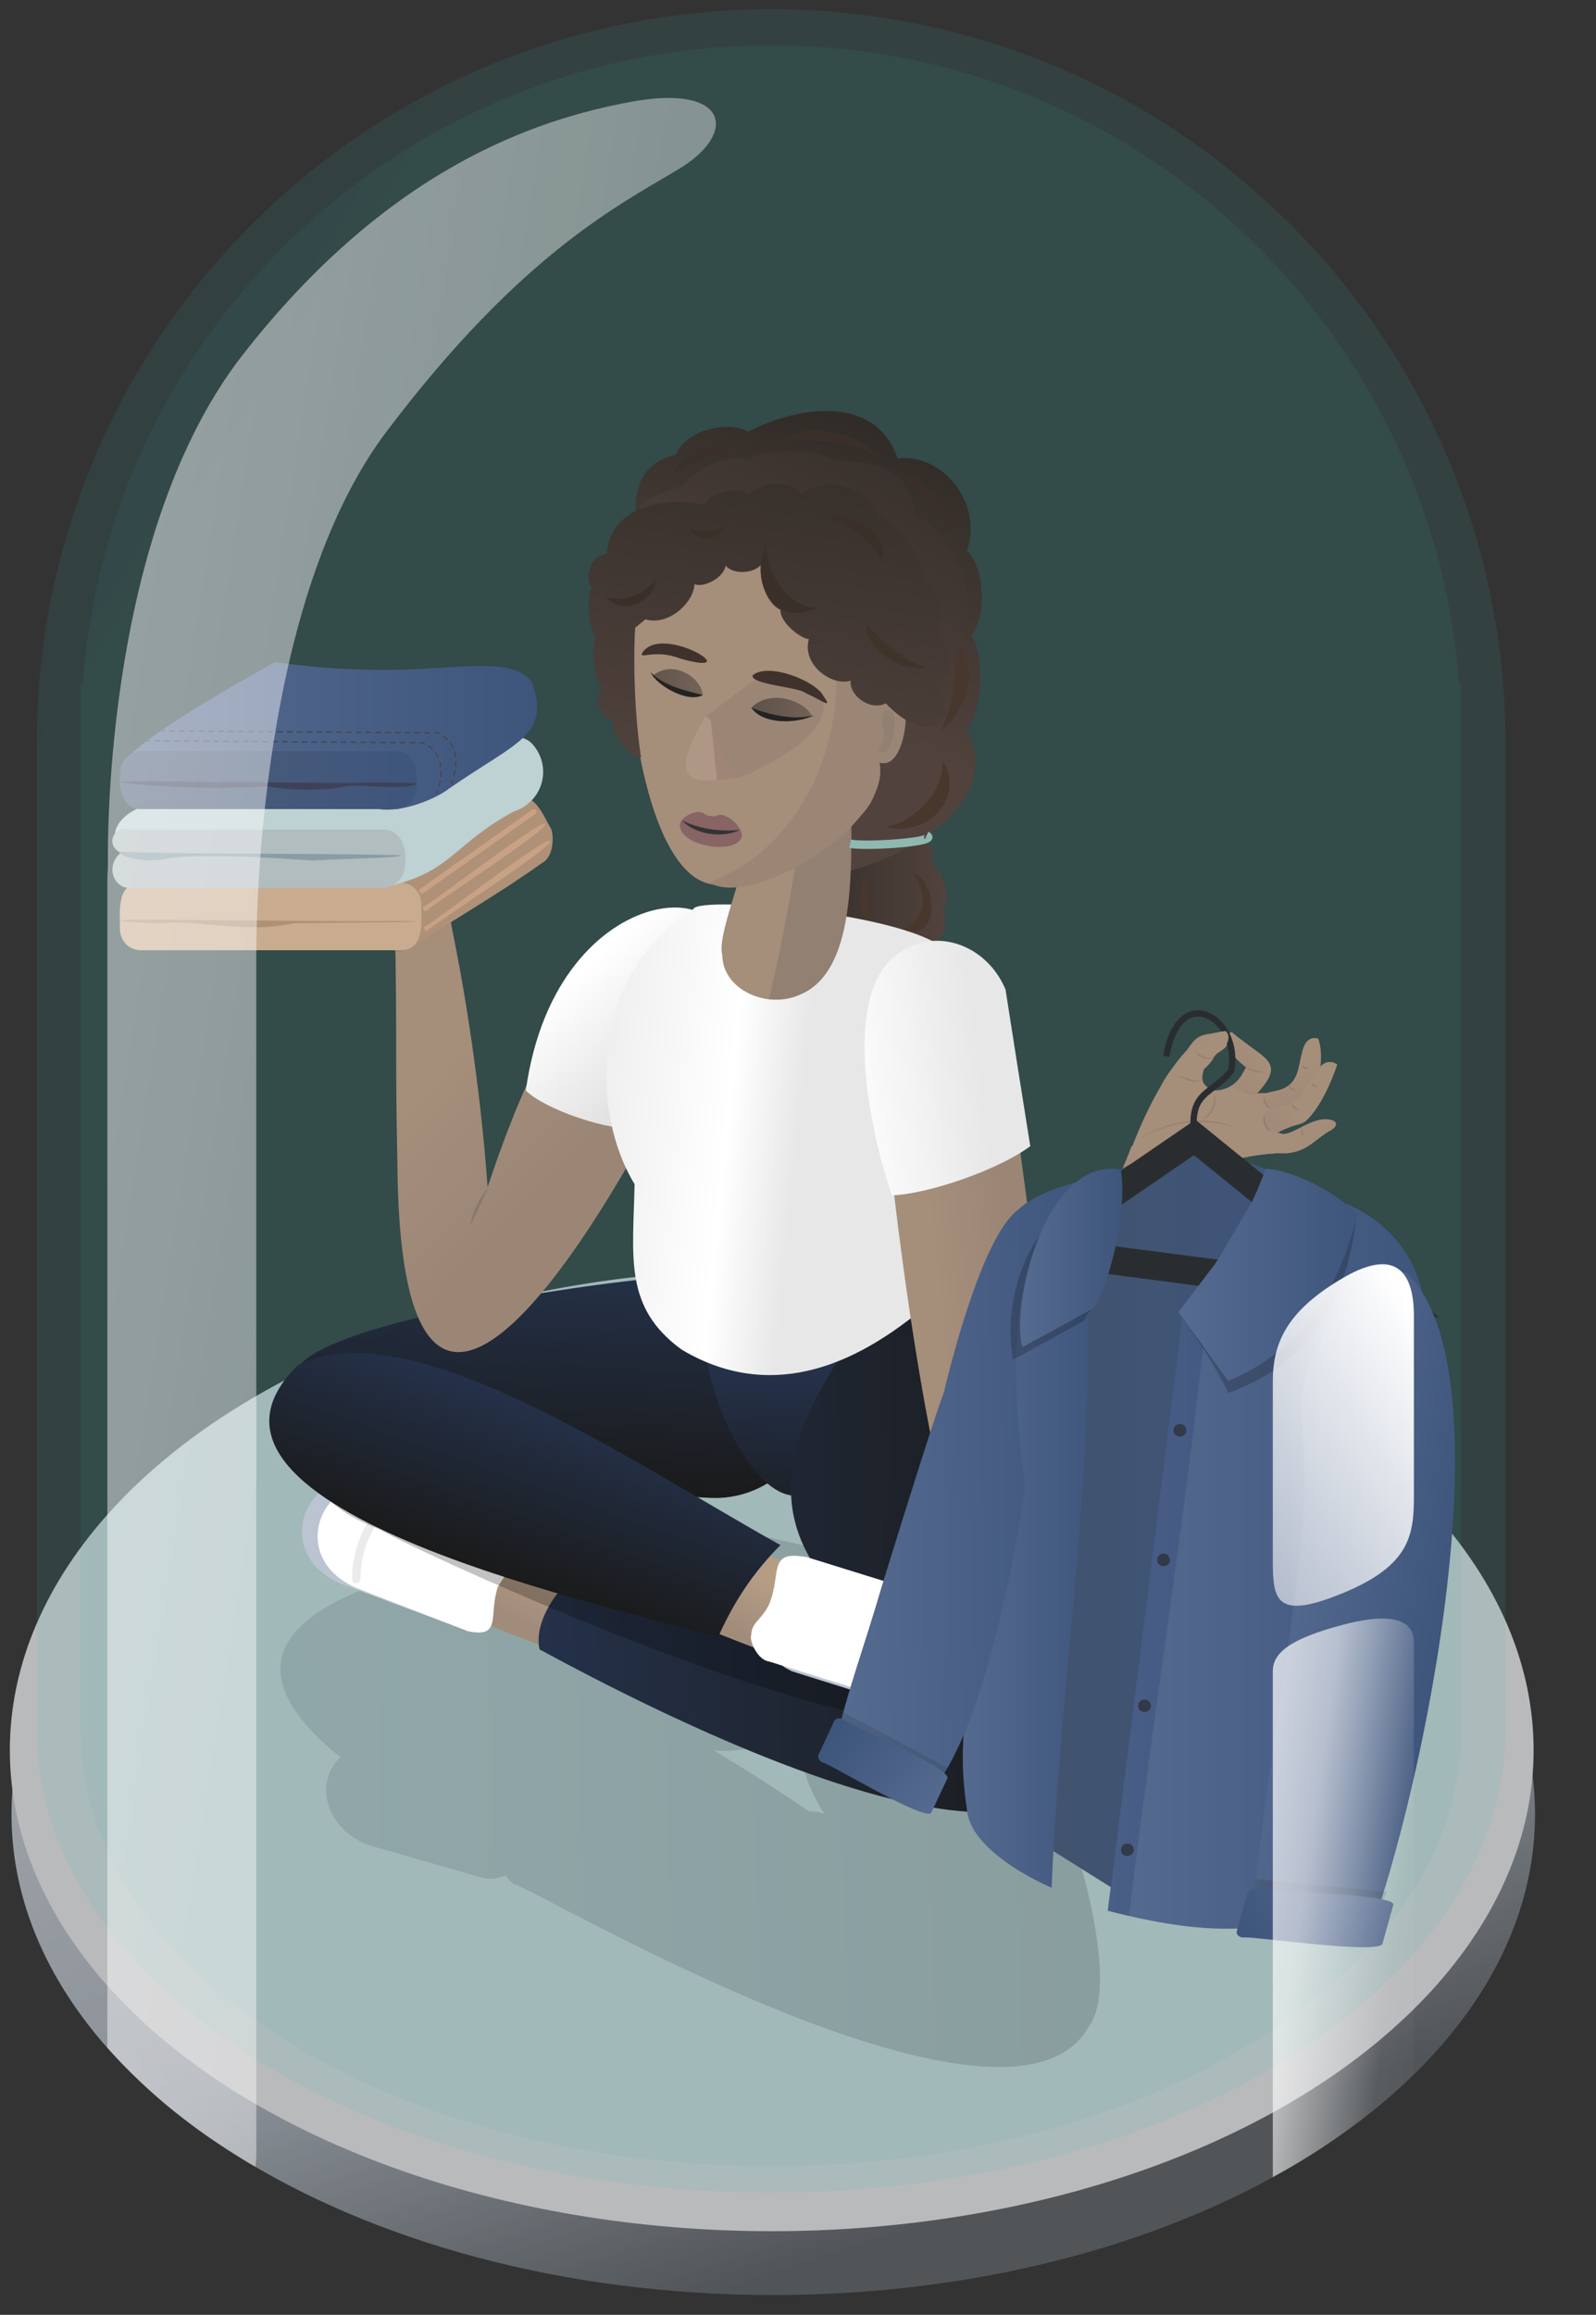 <?xml version="1.0" encoding="UTF-8"?>
<!-- Generator: Adobe Illustrator 27.9.0, SVG Export Plug-In . SVG Version: 6.00 Build 0)  -->
<svg xmlns="http://www.w3.org/2000/svg" xmlns:xlink="http://www.w3.org/1999/xlink" version="1.1" id="Layer_1" x="0px" y="0px" viewBox="0 0 567.9 823.4" style="enable-background:new 0 0 567.9 823.4;" xml:space="preserve">
<rect x="0" y="0" width="567.9" height="823.4" fill="#333333" stroke="none"/>
<style type="text/css">
	.st0{opacity:0.73;}
	.st1{fill:#3D4852;fill-opacity:0;}
	.st2{fill:url(#SVGID_1_);}
	.st3{fill:#EBECEE;}
	.st4{opacity:0.11;fill:url(#SVGID_00000111175268857569161980000013581593577368544430_);enable-background:new    ;}
	.st5{opacity:9.000000e-02;fill:url(#SVGID_00000036238650230908129310000010866404132796343727_);enable-background:new    ;}
	.st6{opacity:0.21;fill:url(#SVGID_00000112603496999848450790000008390651033280608698_);enable-background:new    ;}
	.st7{fill:url(#SVGID_00000121268532144626680410000010107435124749484989_);}
	.st8{fill:#47372C;}
	.st9{fill:url(#SVGID_00000178184643264827457750000016842924900350990241_);}
	.st10{fill:#BBC4D1;}
	.st11{fill:#FFFFFF;}
	
		.st12{opacity:0.14;fill:none;stroke:#6D6F72;stroke-width:3;stroke-linecap:round;stroke-linejoin:round;stroke-miterlimit:4;enable-background:new    ;}
	.st13{fill:url(#SVGID_00000075127270934084999370000011205748125950585740_);}
	.st14{fill:url(#SVGID_00000014611953329731091830000012630418994536998284_);}
	.st15{fill:url(#SVGID_00000008864407258865691720000006208807174319533490_);}
	.st16{fill:url(#SVGID_00000136385918499535663540000015230075268225858220_);}
	.st17{fill:url(#Union_51_00000150816735943040753560000015672001695741245317_);}
	.st18{fill:url(#Path_6364_00000121273419434891597120000007342764717644820104_);}
	.st19{fill:url(#Path_6365_00000060003217395692857980000017684245916983661956_);}
	.st20{fill:url(#Path_6363_00000009582546524439517530000018044570332949267385_);}
	.st21{opacity:0.12;}
	.st22{fill:#191512;}
	.st23{opacity:0.24;enable-background:new    ;}
	.st24{opacity:0.15;}
	.st25{fill:url(#SVGID_00000037685793601104040090000006595343493781047960_);}
	.st26{fill:url(#SVGID_00000173876972619213033600000007796965430780410273_);}
	
		.st27{opacity:0.14;fill:none;stroke:#6D6F72;stroke-width:3;stroke-linecap:round;stroke-linejoin:round;enable-background:new    ;}
	.st28{fill:url(#SVGID_00000156577180860400525820000016039212751462649782_);}
	.st29{fill:url(#SVGID_00000058566410007265255090000014253003653436572826_);}
	.st30{fill:url(#SVGID_00000075155347727708427520000015559562986530414722_);}
	.st31{fill:#A58E7A;}
	.st32{fill:#928073;}
	.st33{fill:#9B8676;}
	.st34{fill:#886464;}
	.st35{fill:#333435;}
	.st36{fill:#3F312C;}
	.st37{opacity:0.56;fill:url(#SVGID_00000005988451949739663040000011304634534222045853_);enable-background:new    ;}
	.st38{fill:#232323;}
	.st39{fill:#9F8575;}
	.st40{fill:#AF9785;}
	.st41{opacity:0.56;fill:url(#SVGID_00000142897759492261268080000011776840052485361797_);enable-background:new    ;}
	.st42{fill:none;stroke:#8FB8B0;stroke-width:3;stroke-miterlimit:10;}
	.st43{fill:#3A3029;}
	.st44{fill:url(#SVGID_00000121977051494583812370000013804484225093730750_);}
	.st45{fill:url(#SVGID_00000063603941922179881980000001822568054834366087_);}
	.st46{fill:#3F332A;}
	.st47{fill:url(#SVGID_00000047753458178510862850000009866647878334078099_);}
	.st48{fill:url(#Union_51_00000173137386311584188930000009343669265358278562_);}
	.st49{fill:url(#SVGID_00000179621206106134866870000013155602869011966597_);}
	.st50{fill:url(#Path_6362_00000009559405691988274270000006396917484369022851_);}
	.st51{fill:url(#Path_6364_00000165211650752784950690000014489818087937346453_);}
	.st52{fill:url(#Path_6365_00000124120876417334869400000006222288695263613066_);}
	.st53{fill:url(#Path_6363_00000030452875621870920100000012557958375498839733_);}
	.st54{fill:url(#SVGID_00000100373242197697622350000008653012842336757377_);}
	.st55{opacity:0.18;}
	.st56{fill:url(#Path_6362_00000114757781685360928190000005927216148024217492_);}
	.st57{fill:url(#Path_6362_00000046332567746133360690000016349822754599502261_);}
	.st58{fill:url(#Path_6362_00000153689647061268194760000003591905869716092078_);}
	.st59{fill:url(#Path_6362_00000073699011028082368190000014434672129153075882_);}
	.st60{fill:url(#SVGID_00000128485148339553158100000010619881794299642542_);}
	.st61{fill:none;stroke:#2A2D30;stroke-width:2.249;stroke-miterlimit:10;}
	.st62{fill:none;stroke:#2A2D30;stroke-width:10.122;stroke-miterlimit:10;}
	.st63{fill:url(#Union_30_00000183971612765020555870000005082930754490185628_);}
	.st64{fill:url(#Union_30_00000044896169371733711850000017602339370539317383_);}
	.st65{fill:url(#Path_7051_00000038380037034144427910000013690807810064591515_);}
	.st66{fill:url(#Path_7050_00000161601818310453772800000017992394865528860826_);}
	.st67{opacity:0.4;fill:#1C2D63;}
	.st68{fill:#5B6B77;}
	.st69{opacity:0.84;fill:#353535;enable-background:new    ;}
	.st70{opacity:0.14;fill:#232323;}
	.st71{fill:url(#SVGID_00000015322282645744395680000006565045110191763381_);}
	.st72{fill:url(#SVGID_00000027590549118542845900000000518681328694992264_);}
	.st73{opacity:0.2;fill:#1C2D63;}
	.st74{opacity:0.2;fill:#020202;enable-background:new    ;}
	.st75{fill:url(#Path_7044_00000183221936812419282910000011047699678736553896_);}
	.st76{fill:url(#Path_7046_00000123423582147852503460000015164896872670374802_);}
	.st77{fill:#AF9177;}
	.st78{fill:#C9AC8F;}
	.st79{fill:#BED1D3;}
	.st80{fill:#B2BDBF;}
	.st81{fill:url(#SVGID_00000041267587801221217240000015753383899202709889_);}
	.st82{fill:url(#SVGID_00000059296880729947385590000005908139319837170062_);}
	.st83{fill:none;stroke:#444647;stroke-width:0.438;stroke-linecap:round;stroke-miterlimit:10;}
	.st84{fill:none;stroke:#444647;stroke-width:0.438;stroke-linecap:round;stroke-miterlimit:10;stroke-dasharray:1.746,1.746;}
	.st85{fill:#889DA5;}
	.st86{fill:#3D4259;}
	.st87{fill:#C9A285;}
	.st88{fill:url(#Path_6362_00000171682424380053789410000012838085556740298900_);}
	.st89{opacity:0.49;fill:url(#SVGID_00000134240927406155634070000003369387025651326893_);enable-background:new    ;}
	.st90{fill:url(#SVGID_00000178883808348476664950000011789145571507987111_);}
	.st91{fill:url(#SVGID_00000049941415389349373960000013808929223159250612_);}
</style>
<g transform="translate(-10 17.847)" class="st0">
	<path class="st1" d="M308.2,451.2c150.9,0,273.3,80.1,273.3,178.9S459.1,808.9,308.2,808.9S34.9,728.8,34.9,630   S157.3,451.2,308.2,451.2z"></path>
	
		<linearGradient id="SVGID_1_" gradientUnits="userSpaceOnUse" x1="-2173.649" y1="0.119" x2="-2173.231" y2="0.885" gradientTransform="matrix(542.113 0 0 342.142 1178534.625 455.083)">
		<stop offset="0" style="stop-color:#CFD4DA"></stop>
		<stop offset="0.606" style="stop-color:#ABB4BE"></stop>
		<stop offset="1" style="stop-color:#5C6166"></stop>
	</linearGradient>
	<path class="st2" d="M284.1,456.4c149.7,0,272.1,76.6,272.1,171.1s-121.4,171-271.1,171s-271-76.6-271-171S134.4,456.4,284.1,456.4   z"></path>
	<ellipse class="st3" cx="284.6" cy="604.7" rx="271.1" ry="171.1"></ellipse>
</g>
<linearGradient id="SVGID_00000072257995251724271740000017536987893625751440_" gradientUnits="userSpaceOnUse" x1="-2193.904" y1="-4.012012e-02" x2="-2193.599" y2="0.243" gradientTransform="matrix(522.585 0 0 776.608 1146453.375 2.096)">
	<stop offset="0" style="stop-color:#438BA8"></stop>
	<stop offset="1" style="stop-color:#33B7AB"></stop>
</linearGradient>
<path style="opacity:0.11;fill:url(#SVGID_00000072257995251724271740000017536987893625751440_);enable-background:new    ;" d="  M13.1,615c0-0.1,0-0.1,0-0.2l0,0V262.3l0,0C14.3,119,130.8,3.3,274.4,3.3s260.1,115.8,261.3,259l0,0v352.5l0,0c0,0.1,0,0.1,0,0.2  c0,91.1-117,164.9-261.3,164.9S13.1,706.1,13.1,615z"></path>
<linearGradient id="SVGID_00000178178631977384791210000002845916943764655799_" gradientUnits="userSpaceOnUse" x1="-2193.634" y1="-4.005879e-02" x2="-2193.329" y2="0.243" gradientTransform="matrix(491.13 0 0 754.402 1077330.875 14.837)">
	<stop offset="0" style="stop-color:#438BA8"></stop>
	<stop offset="1" style="stop-color:#33B7AB"></stop>
</linearGradient>
<path style="opacity:9.000000e-02;fill:url(#SVGID_00000178178631977384791210000002845916943764655799_);enable-background:new    ;" d="  M28.7,615.5V243.2h0.7c9.4-127,115.5-227.1,244.9-227.1s235.4,100.1,244.9,227.1h0.7v372.3c0,85.6-109.9,155-245.6,155  S28.7,701.1,28.7,615.5z"></path>
<linearGradient id="SVGID_00000069382368681781891390000006846887854540200608_" gradientUnits="userSpaceOnUse" x1="-2190.459" y1="0.501" x2="-2189.459" y2="0.483" gradientTransform="matrix(291.511 0 0 192.54 638642.375 545.45)">
	<stop offset="0" style="stop-color:#536473"></stop>
	<stop offset="1" style="stop-color:#303740"></stop>
</linearGradient>
<path style="opacity:0.21;fill:url(#SVGID_00000069382368681781891390000006846887854540200608_);enable-background:new    ;" d="  M183.1,670.5c-1.3-1-2.3-2.2-3.1-3.5c-2.3,1.1-4.7,1.6-7.3,1.1v0.1c-1.3-0.3-38.9-11.2-40.1-11.5c-14.9-4.2-22.1-21.2-11.5-31.7  C35.8,556.3,232,544.9,261,543.5c3.7,0.2,7.4,1.2,10.7,3l24.2,5.4c6.6-1.3,13.5,0.2,19,4.2c7.2-16.7,42.6,42.9,49.3,61.5  c11.2,8.9,37.1,85,23.2,103.3C357.8,773.3,178.6,664.8,183.1,670.5z M291.7,644.7l1.6,0.4c-4.5-7-8-15-8.5-23.4  c-2.9-0.7-5.5-2.1-7.7-4.1c-6.9,4.3-15.1,5.7-23.1,5c16.2,9.8,28.9,18.3,33.9,21.7c0.9,0,1.8,0,2.7,0.2v-0.1L291.7,644.7z"></path>
<linearGradient id="SVGID_00000114760576151001283030000014812072774854018748_" gradientUnits="userSpaceOnUse" x1="274.885" y1="761.047" x2="336.739" y2="761.047" gradientTransform="matrix(1 0 0 -1 0 1082)">
	<stop offset="0" style="stop-color:#2D2925"></stop>
	<stop offset="0.978" style="stop-color:#51423D"></stop>
</linearGradient>
<path style="fill:url(#SVGID_00000114760576151001283030000014812072774854018748_);" d="M275.3,307.2c-1.2,0.9,0.4,9.9,2.3,11.1  c-0.6,3.3,2.4,10.6,3.7,11.7c-1.6,5.1,3.3,15.3,9.3,13.3c-0.6,4.3,5.5,12.8,10.4,5.9c1.7,2.2,7.7,3.1,9.2,0.6  c3.5,3.3,8.4,1.3,8.7-3.4c3.9,4.3,10,2.9,10.1-3.8c1.9-0.2,3.6-4.9,2-7.8c5,1,6.5-6,4.4-11.1c3.3-3.9-0.1-14.5-3.7-16.5  c1.7-6.1-5.8-16.7-8.4-17.1"></path>
<path class="st8" d="M308.8,311.1c-5,4.4-1.9,20.9,1.9,24.5C309.4,332.5,309.5,312.5,308.8,311.1z"></path>
<path class="st8" d="M325,310.7c3.7,5.9,6.6,14.3-3.7,19.9C335.7,335.5,332.6,312.1,325,310.7z"></path>
<linearGradient id="SVGID_00000011739873928685682580000016761899480704513454_" gradientUnits="userSpaceOnUse" x1="-2162.834" y1="-5.172" x2="-2161.643" y2="-5.118" gradientTransform="matrix(-18.397 23.419 -68.312 -30.865 -39933.449 51046.758)">
	<stop offset="0" style="stop-color:#B59D84"></stop>
	<stop offset="0.26" style="stop-color:#B59D84"></stop>
	<stop offset="0.85" style="stop-color:#A18C7B"></stop>
	<stop offset="1" style="stop-color:#A18C7B"></stop>
</linearGradient>
<path style="fill:url(#SVGID_00000011739873928685682580000016761899480704513454_);" d="M240.5,571.6l-19.3,24  c-17.8-5.7-52.6-19.3-69.3-26.6l17.2-24.8C172.5,541.1,242.3,568.1,240.5,571.6z"></path>
<path class="st10" d="M159.4,577.5c-12.5-4.6-25-9.2-37.5-13.9c-26.7-10.7-13.1-45.4,13.7-35.3l38.9,15.2  C169.3,554.5,164,566.4,159.4,577.5z"></path>
<path class="st11" d="M166.4,580.2c-0.9-0.4-38.4-14.8-39.7-15.4c-26.2-11.4-11.1-45.1,14.5-35c0.8,0.3,38.9,15.2,38.9,15.2v0.1  c8.5,8.5,2.1,10.3-3,19.5C173.8,574.7,178.7,582.8,166.4,580.2z"></path>
<path class="st12" d="M146.2,530.7c-12.3,2.9-19.7,19.1-19.4,31"></path>
<linearGradient id="SVGID_00000034782215346435858450000015025152504914749361_" gradientUnits="userSpaceOnUse" x1="-2199.464" y1="-11.314" x2="-2198.463" y2="-11.332" gradientTransform="matrix(-4.127 79.294 -185.386 -9.65 -10977.473 174744.672)">
	<stop offset="0" style="stop-color:#243149"></stop>
	<stop offset="1" style="stop-color:#1A1A1A"></stop>
</linearGradient>
<path style="fill:url(#SVGID_00000034782215346435858450000015025152504914749361_);" d="M290.3,498.8c-1,19.8-17.9,35-37.7,34  c-0.6-0.1-116-6-116.7-6.1c-20-0.7-32.8-20.4-30.9-37.9c3.5-19.5,128.2-36.3,147.6-35.3C274.9,451.4,291.3,477.4,290.3,498.8z"></path>
<linearGradient id="SVGID_00000146489313089594780060000011493811611543588239_" gradientUnits="userSpaceOnUse" x1="-2191.966" y1="-29.497" x2="-2191.217" y2="-29.325" gradientTransform="matrix(17.066 80.244 -70.066 14.902 35628.793 176819.594)">
	<stop offset="0" style="stop-color:#243149"></stop>
	<stop offset="1" style="stop-color:#1A1A1A"></stop>
</linearGradient>
<path style="fill:url(#SVGID_00000146489313089594780060000011493811611543588239_);" d="M325.3,488.5c5.3,32.5-15.9,38.2-40,43.3  c-14.6,3.1-29-25.5-32.8-43.3s-10.4-31.4,4.2-34.5l35.3,7.9C306.6,458.8,321.5,470.7,325.3,488.5z"></path>
<linearGradient id="SVGID_00000165217040723348564550000007717047262603933572_" gradientUnits="userSpaceOnUse" x1="-2187.589" y1="0.497" x2="-2186.663" y2="0.48" gradientTransform="matrix(212.754 0 0 182.974 465608.781 465.038)">
	<stop offset="0" style="stop-color:#243149"></stop>
	<stop offset="1" style="stop-color:#1A1A1A"></stop>
</linearGradient>
<path style="fill:url(#SVGID_00000165217040723348564550000007717047262603933572_);" d="M204.5,561.3c17.9,6.8,35.7,13.5,53.6,20.3  c0.7,0.4,59.4,9.2,59.9,10c-2.5-3.9-4.6-8-6.3-12.3c-47.3-35.9-32.7-71.4,0-114.6c7.2-12.5,42.1,44.1,48.5,62.9  c94.4,180.4-71,111.9-168.2,59.1C189.6,576.7,199.6,563.3,204.5,561.3z"></path>
<linearGradient id="SVGID_00000138561982705055910120000001716211074119550862_" gradientUnits="userSpaceOnUse" x1="-3523.779" y1="1184.513" x2="-3499.24" y2="1193.178" gradientTransform="matrix(-0.977 -0.214 0.214 -0.977 -3575.179 704.623)">
	<stop offset="0" style="stop-color:#A58E7A"></stop>
	<stop offset="0.18" style="stop-color:#A58E7A"></stop>
	<stop offset="0.941" style="stop-color:#9B8676"></stop>
</linearGradient>
<path style="fill:url(#SVGID_00000138561982705055910120000001716211074119550862_);" d="M159.2,321.1c-2.7-9.3-10.2-32.9-17.6-33.8  c-4.6-1.6-4.5-3.2-6-1.1c-0.3-0.5-0.7-0.9-1.1-1.1c-11.4,7-21.8,5.5-13.1,19.4c-22-3.1-6.2-22.4-17.3-23.3  c-0.7,3.5-1.4,7.1-2.1,10.6c-1.6-2.8-3.4-4.1-6.4-2.8c2.3,7.4,4.7,14.7,7,22.1c3.9,1.5,5.9,4.3,10.2,5.9c-6.4,1.1-5.9-2.2-13.9-6.7  c-3.1-2.6-11-1.8-4.8,2.9c4.7,4.6,6.7,9.6,15.6,10.9c10.7,2.6,19.4,7.7,29.5,11.7c0.2,0.7,0.6,1.5,1.1,2.3 M140.2,337.9  c7.2-0.5,14.4-1,21.7-1.6c-0.9-5.1-1.8-10.2-2.7-15.3 M133,292.1c0.7-0.8,1.7-1.8,2.3-2.8c0.3,2.9,2.6,2.8,3.8,5.9  c0.2,1.3,1.7,3.8,2.6,4.8c1.4,11.4-13.4,6.8-14.6-3.7C130,294.9,131.9,293.2,133,292.1z"></path>
<linearGradient id="Union_51_00000109025618705471286570000015672452941274052490_" gradientUnits="userSpaceOnUse" x1="-2630.595" y1="-1.061" x2="-2630.126" y2="-0.685" gradientTransform="matrix(164.248 8.717 -8.189 154.303 432196.5 23463.334)">
	<stop offset="0" style="stop-color:#A58E7A"></stop>
	<stop offset="0.26" style="stop-color:#A58E7A"></stop>
	<stop offset="0.85" style="stop-color:#9B8676"></stop>
	<stop offset="1" style="stop-color:#9B8676"></stop>
</linearGradient>
<path id="Union_51_00000080912243741774712050000018414461336230774658_" style="fill:url(#Union_51_00000109025618705471286570000015672452941274052490_);" d="  M141.4,413.6c-0.8-38.5-0.1-44.2-0.8-81.4c6.8-0.3,13.6-0.7,20.4-1c5.8,28,10.5,62.5,12.5,91.1c19.1-57.7,45.7-106,68.6-42.5  C201.5,460.3,142.3,542.9,141.4,413.6z"></path>
<linearGradient id="Path_6364_00000077282830763979606340000016757841120548928445_" gradientUnits="userSpaceOnUse" x1="-2468.411" y1="2.69" x2="-2468.543" y2="3.159" gradientTransform="matrix(14.374 -0.664 1.981 43.13 35586.379 -1461.481)">
	<stop offset="0" style="stop-color:#A58E7A"></stop>
	<stop offset="1" style="stop-color:#9B8676"></stop>
</linearGradient>
<path id="Path_6364_00000052782300668665279010000011957888849241070520_" style="fill:url(#Path_6364_00000077282830763979606340000016757841120548928445_);" d="  M101.3,294.7c-0.8-2.8,0.3-10.5,2.6-13.6c8-0.3,2.3,14.2,6.4,17.7c2.8,4.2,8,3.7,8.3,6.3c0.1,3.7-5.6,4.9-7.6,3.5  C105.4,306.8,102.1,300,101.3,294.7z"></path>
<linearGradient id="Path_6365_00000046304460919017572060000012579877518085795253_" gradientUnits="userSpaceOnUse" x1="-2529.004" y1="0.372" x2="-2528" y2="1.917" gradientTransform="matrix(21.855 -2.997805e-02 4.237572e-02 33.942 55375.582 210.04)">
	<stop offset="4.730976e-02" style="stop-color:#A58E7A"></stop>
	<stop offset="0.494" style="stop-color:#9B8676"></stop>
</linearGradient>
<path id="Path_6365_00000172440387675817665760000005950136724675636103_" style="fill:url(#Path_6365_00000046304460919017572060000012579877518085795253_);" d="  M102.5,311c-4.3-5.7-6.5-16.4-7-22.1c4.5-1.8,7,2.1,7.7,7.5c1.8,3.2,3.7,6.3,5.5,9.4c2.9,2.1,5.4,1.4,7.8,4.1  c2.2,2.3,0.2,7.7-3.4,7.5c-1.5,0-1.9-1-4.9-3C105.1,312.4,104.1,312.6,102.5,311z"></path>
<linearGradient id="Path_6363_00000003814568398893542230000014639460947496277151_" gradientUnits="userSpaceOnUse" x1="-2604.729" y1="11.303" x2="-2606.064" y2="11.335" gradientTransform="matrix(60.137 -14.954 12.989 52.262 156622.094 -39218.758)">
	<stop offset="0" style="stop-color:#A58E7A"></stop>
	<stop offset="0.318" style="stop-color:#A58E7A"></stop>
	<stop offset="0.988" style="stop-color:#9B8676"></stop>
</linearGradient>
<path id="Path_6363_00000039092433453774544530000004764824924548873110_" style="fill:url(#Path_6363_00000003814568398893542230000014639460947496277151_);" d="  M139.1,335.6c-10.1-3.9-18.8-9.1-29.5-11.7c-8.9-1.3-10.9-6.3-15.6-10.9c-1.5-1-3.8-3.6-1-4.2c6.7-1.2,13.2,8.5,16.8,8.2  c7-0.9,18.2,1.4,25.9,0.9C180.7,321.1,148.5,353.2,139.1,335.6z"></path>
<g class="st21">
	<path class="st22" d="M102.1,316.1c0.4-1,0.8-1.9,1.4-2.9C103.7,314.3,103.1,315.6,102.1,316.1L102.1,316.1z"></path>
</g>
<g class="st21">
	<path class="st22" d="M113.6,316.7c2.4-0.7,3.8-3.3,3.6-5.7C118.4,313.3,116.3,317,113.6,316.7L113.6,316.7z"></path>
</g>
<g class="st21">
	<path class="st22" d="M115.5,309c1.4-0.8,2.6-2.4,3.2-3.8C119.1,306.5,117,309.2,115.5,309L115.5,309z"></path>
</g>
<g class="st21">
	<path class="st22" d="M108.7,305.8c-0.5,1.1-1.9,1.9-3.1,1.8C106.6,306.9,107.6,306.4,108.7,305.8z"></path>
</g>
<g class="st21">
	<path class="st22" d="M108.1,300.9c0.9-0.2,2.1-0.7,2.7-1.5C111,300.5,108.9,301.5,108.1,300.9L108.1,300.9z"></path>
</g>
<g class="st21">
	<path class="st22" d="M100.7,297.9c0.8-0.3,1.6-0.4,2.5-0.5C102.8,298.2,101.5,298.4,100.7,297.9L100.7,297.9z"></path>
</g>
<g class="st21">
	<path class="st22" d="M105.2,292.3c0.8-0.2,1.6-0.4,2.4-0.7C107.3,292.5,106,292.9,105.2,292.3L105.2,292.3z"></path>
</g>
<g class="st21">
	<path class="st22" d="M140.6,338.3c2.8-0.4,5.5-1.9,7.6-3.6C146.9,336.9,143.1,338.8,140.6,338.3L140.6,338.3z"></path>
</g>
<g class="st21">
	<path class="st22" d="M136.3,307.6c-1.2,4-0.4,6.9,2.2,10.1C135.3,315.3,134.3,311.2,136.3,307.6L136.3,307.6z"></path>
</g>
<g class="st21">
	<path class="st22" d="M126.7,317.8c12.4-1.4,22.9,1.9,32.1,10.4C148.6,320.4,139.6,317.2,126.7,317.8L126.7,317.8z"></path>
</g>
<path class="st23" d="M113.8,522.2c0,0,1.6-10.5,15-6.6c60.4,17.7,133.4,37.3,186.7,49.7c28.1,10.2,50.6,20.2,44.3,36.4  c-8.6,47.3-232.7-59.9-223.9-57.4C107.8,533.9,113.8,522.2,113.8,522.2z"></path>
<g class="st24">
	<path class="st22" d="M173.8,422.3c-2.1,4.6-4.2,9.1-6.5,13.6C168.2,430.9,170.5,426.2,173.8,422.3L173.8,422.3z"></path>
</g>
<linearGradient id="SVGID_00000018198028416599345580000005798410242151801783_" gradientUnits="userSpaceOnUse" x1="-2164.875" y1="-5.636" x2="-2163.684" y2="-5.582" gradientTransform="matrix(-19.157 22.801 -67.26 -33.096 -41590.762 49721.398)">
	<stop offset="0" style="stop-color:#B59D84"></stop>
	<stop offset="0.26" style="stop-color:#B59D84"></stop>
	<stop offset="0.85" style="stop-color:#A18C7B"></stop>
	<stop offset="1" style="stop-color:#A18C7B"></stop>
</linearGradient>
<path style="fill:url(#SVGID_00000018198028416599345580000005798410242151801783_);" d="M292.6,564.2l-20.1,23.4  c-17.6-6.3-51.9-21-68.4-28.9l18-24.2C225.7,531.5,294.5,560.8,292.6,564.2z"></path>
<linearGradient id="SVGID_00000018937157383181823480000000055552502603639727_" gradientUnits="userSpaceOnUse" x1="-2209.734" y1="-9.526" x2="-2208.765" y2="-9.544" gradientTransform="matrix(-21.982 60.419 -192.59 -70.07 -50215.219 133343.078)">
	<stop offset="0" style="stop-color:#243149"></stop>
	<stop offset="1" style="stop-color:#1A1A1A"></stop>
</linearGradient>
<path style="fill:url(#SVGID_00000018937157383181823480000000055552502603639727_);" d="M264.4,565.9c-3.9,6-6.8,11.7-8.9,16.5  C224,572.6,53,537.8,105.9,485.7c39.5-20.3,118.5,34.2,171.8,63.9C273.6,553.7,268.9,559.1,264.4,565.9z"></path>
<path class="st10" d="M293.3,556.8L293.3,556.8l42.8,13.3c28.6,11.5,18.2,44.6-11.8,37.7l-42.8-13.4v-0.1  C264.8,587.5,275.6,552.9,293.3,556.8z"></path>
<path class="st11" d="M287.2,553.9c14.3,4.4,28.5,8.9,42.8,13.3c29.4,9.9,18,46.3-11.8,37.7c-14.8-4.6-29.7-9.2-44.5-13.9  c-4-0.4-7.2-7.3-6.4-9.4c0.1-4.6,3.7-5.3,6.4-11C278.3,559.2,272.9,551.3,287.2,553.9z"></path>
<path class="st27" d="M329.2,570.2c-11.6,5.1-16,22-13.7,33.8"></path>
<linearGradient id="SVGID_00000053518587218731097960000012784845099119549846_" gradientUnits="userSpaceOnUse" x1="-2143.657" y1="-24.02" x2="-2138.026" y2="-22.222" gradientTransform="matrix(24.943 19.498 -33.722 43.138 52871.371 43174.113)">
	<stop offset="0" style="stop-color:#FFFFFF"></stop>
	<stop offset="0.502" style="stop-color:#C2C2C2"></stop>
	<stop offset="0.509" style="stop-color:#808080"></stop>
	<stop offset="0.74" style="stop-color:#808080"></stop>
	<stop offset="1" style="stop-color:#808080"></stop>
</linearGradient>
<path style="fill:url(#SVGID_00000053518587218731097960000012784845099119549846_);" d="M187.1,387.9c11-79.1,85.4-77.4,65.2-41  c-8.5,18.1-16.9,36.3-25.4,54.4C217.2,402.6,193.9,394.7,187.1,387.9z"></path>
<linearGradient id="SVGID_00000170987525746246970630000016273279896128996505_" gradientUnits="userSpaceOnUse" x1="283.894" y1="675.051" x2="158.279" y2="687.852" gradientTransform="matrix(1 0 0 -1 0 1082)">
	<stop offset="0" style="stop-color:#E7E7E7"></stop>
	<stop offset="0.202" style="stop-color:#FFFFFF"></stop>
	<stop offset="0.771" style="stop-color:#E6E6E6"></stop>
	<stop offset="1" style="stop-color:#E7E7E7"></stop>
</linearGradient>
<path style="fill:url(#SVGID_00000170987525746246970630000016273279896128996505_);" d="M242.6,480.1c-20.8-15.1-17.3-33-16.8-58.9  c-14.9-24.2-17.5-73.6,20.9-97.8c1.3-5.2,84.9,2,91.8,17.1c3.8,2.9,4.5,52,0.1,55c-3,6.2-7.2,10.1-10,12.2  c-1.5,20.4-3,40.9-4.6,61.3C307.4,481.7,276.9,500.5,242.6,480.1z"></path>
<linearGradient id="SVGID_00000176034159533324432610000007119244025069707445_" gradientUnits="userSpaceOnUse" x1="315.196" y1="942.894" x2="276.476" y2="825.682" gradientTransform="matrix(1 0 0 -1 0 1082)">
	<stop offset="0" style="stop-color:#2D2925"></stop>
	<stop offset="0.978" style="stop-color:#51423D"></stop>
</linearGradient>
<path style="fill:url(#SVGID_00000176034159533324432610000007119244025069707445_);" d="M226.9,187.2c-2.4-12.3,1.4-23.1,13.6-25.4  c3.7-9.1,18.4-12.2,25.8-8.3c17.3-9,45.3-13.5,53.1,9.6c15-2.1,30.6,14.9,24.7,32.8c6.3,6.1,7.1,23.4,1.5,30  c4.2,5.8,4.9,25.5-1.7,33.5c15.5,28.8-29.6,50.9-53.4,52.3L226.9,187.2z"></path>
<path class="st31" d="M225.1,213.7c38.6-26.5,74.2-14,81,33.9c21.2-13.2,18.6,25.7,6.8,23.7c0,15.2-6,18.7-17.7,28.5  c-12.4,10.5-26.6,18-41,14.9C227.4,312.1,220.5,231.1,225.1,213.7z"></path>
<path class="st31" d="M264.2,209.8c9.1,3.4,11.3,7.6,17.3,11.7c5.1,2.5,9.3,0.3,14.5,7.5c6.9,9.5,7.8,26,7.8,26s-2-2.8-2.2-2.7  s1.1,2.5,1.2,2.7c1.5,3,1.7,19-2,65.2c0.2,3,0.1,7.3-1.2,12.3c-1.3,5.2-4.4,16.9-15,21.3c-10.8,5.2-27.4-1.2-27.6-14.1  c-2.2-7.4,10.3-35.1,9.2-42.5C263.5,266.1,263,269.4,264.2,209.8z"></path>
<path class="st32" d="M303,260.6c-2.1,32.9,8.9,96.7-29.4,94.9c4.8-20,9.2-44,11.9-64.9C294.9,281.7,303.8,273.7,303,260.6z"></path>
<path class="st33" d="M289.2,210.7c8.2,6.6,18.7,26,19.9,35.4c3.2-2.8,10.5,0,11.6,2.6c3.8,3.2,0.6,25.9-7.8,22.4  c4.9,22-45.2,52.4-60.6,42.8C292.7,299.3,308.8,243,289.2,210.7z"></path>
<path class="st32" d="M315.1,253c6.3-2.7,2.3,16.6-1.6,14.7c-2.5-1,0.6-2.1,1-5.8C314.9,258.3,312.1,254.5,315.1,253z"></path>
<path class="st34" d="M263.9,297.8c-2,6.3-21.9,3.5-22-4.4c0.4-3,5.9-5.5,8.4-4.2c1,1.2,4.2,1.5,5.3,0.7  C258.7,289.1,264.7,294.5,263.9,297.8z"></path>
<g>
	<path class="st35" d="M242.6,291.8c6.4,3.1,13.6,4.1,20.6,3.4C257.1,298.3,247.4,296.9,242.6,291.8L242.6,291.8z"></path>
</g>
<path class="st36" d="M228.6,232.1c-1.5,2.8,4.2-1.5,13.6,2.2C266.8,241.2,235.8,221.5,228.6,232.1z"></path>
<linearGradient id="SVGID_00000011721575189349527650000004487454521297863065_" gradientUnits="userSpaceOnUse" x1="232.69" y1="839.186" x2="250.047" y2="839.186" gradientTransform="matrix(1 0 0 -1 0 1082)">
	<stop offset="0" style="stop-color:#2D2925"></stop>
	<stop offset="0.978" style="stop-color:#51423D"></stop>
</linearGradient>
<path style="opacity:0.56;fill:url(#SVGID_00000011721575189349527650000004487454521297863065_);enable-background:new    ;" d="  M250,247.3c-4.4,1.7-16.1-3.9-17.4-7.2C239.9,234.5,249.8,241.3,250,247.3z"></path>
<g>
	<path class="st38" d="M231.5,239.1c4.7,4.9,12.2,6.5,18.6,8.1C244.9,250.3,233.5,243.8,231.5,239.1L231.5,239.1z"></path>
</g>
<path id="Path_6623_00000161600932355872464080000003433332735345507994_" class="st33" d="M270,240.7c33.2,0.8,28.3,19.3-0.1,32.8  c-14.9,8.9-22-1.4-18.8-18.6C257.4,250.1,263.7,245.4,270,240.7z"></path>
<path class="st39" d="M253.1,257.1c1,4.9,5,16,9.8,19.2c-2.3,0.9-9.5,1.3-10.6,0.9c-1.2-0.9-0.7-3.1-0.2-6  C253.3,263.1,252.4,253.7,253.1,257.1z"></path>
<path class="st40" d="M251.1,254.8l1.8,1.4l2.2,21.1C235.1,280.5,247.6,261.1,251.1,254.8z"></path>
<path class="st36" d="M293,247.6c3.6,5-0.7,1.4-6.4-1.1c-2.2-2.1-19.7-3-18.8-6.3C273.7,235.4,290.6,242.5,293,247.6z"></path>
<linearGradient id="SVGID_00000103239600197859829430000001860861835883589018_" gradientUnits="userSpaceOnUse" x1="267.34" y1="829.904" x2="288.84" y2="829.904" gradientTransform="matrix(1 0 0 -1 0 1082)">
	<stop offset="0" style="stop-color:#2D2925"></stop>
	<stop offset="0.978" style="stop-color:#51423D"></stop>
</linearGradient>
<path style="opacity:0.56;fill:url(#SVGID_00000103239600197859829430000001860861835883589018_);enable-background:new    ;" d="  M267.3,251.8c3.9,4.6,18.6,5.2,21.5,2.7C285.8,248.9,273.8,245.1,267.3,251.8z"></path>
<g>
	<path class="st38" d="M289.8,254.4c-6.3,3.1-18.3,3.4-22.4-2.6C274.3,254.4,283,256.3,289.8,254.4L289.8,254.4z"></path>
</g>
<path class="st42" d="M329.7,297.2c5,2.3-22,4.1-27.2,2.9"></path>
<path class="st43" d="M239.9,168.3c2.2-7.5,19.4-11.4,23.5-9.8C259.3,158.1,241.3,167.6,239.9,168.3z"></path>
<path class="st43" d="M338.6,189.1c0.2-6.6-9.1-19-18.2-19.7C326.6,174.3,334.4,182.8,338.6,189.1z"></path>
<path class="st8" d="M340.7,229.5c9,9,1.1,25.7-5.8,30.3c1.3-2.9,2.9-7.4,4-13C340.8,236.7,339.5,229.7,340.7,229.5z"></path>
<path class="st43" d="M278.5,156.9c6.5-6.2,25.9-4.2,32.7,4.5C304.1,157,284.9,156,278.5,156.9z"></path>
<path class="st8" d="M335.4,270.7c0.7,12.1-12.5,23-20.5,23.4C331.8,298.1,343.1,282.2,335.4,270.7z"></path>
<linearGradient id="SVGID_00000162354335926111679410000010534838050041811609_" gradientUnits="userSpaceOnUse" x1="329.092" y1="964.749" x2="262.91" y2="833.453" gradientTransform="matrix(1 0 0 -1 0 1082)">
	<stop offset="0" style="stop-color:#2D2925"></stop>
	<stop offset="0.978" style="stop-color:#51423D"></stop>
</linearGradient>
<path style="fill:url(#SVGID_00000162354335926111679410000010534838050041811609_);" d="M266.1,163.6c6-4.4,25.3-4.1,30.9,0.3  c9.6,0,28,1.3,28.1,18.5c24.1,15.2,26.1,48.7,3.5,63.6c-12.3-32.4-28.8-47.4-44.1-54.6c-25.4-11.9-56.3-6.1-56.8-10.8  c-0.2-1.6,3-4,15.8-7.9C245.8,167.6,259,161,266.1,163.6z"></path>
<linearGradient id="SVGID_00000029013330515480398150000000535548353666532248_" gradientUnits="userSpaceOnUse" x1="287.755" y1="957.327" x2="265.277" y2="799.467" gradientTransform="matrix(1 0 0 -1 0 1082)">
	<stop offset="0" style="stop-color:#2D2925"></stop>
	<stop offset="0.978" style="stop-color:#51423D"></stop>
</linearGradient>
<path style="fill:url(#SVGID_00000029013330515480398150000000535548353666532248_);" d="M271.4,200.1c-2.1,3.8,0.9,14.5,6.3,16.8  c-0.2,4.9,8.1,10.7,10.1,10.4c-2.6,9.4,8.6,17,14.9,14.8c-0.7,5,6.7,11,12.5,8.1c15.7,16.6,27.8,4.9,17.4-6.1  c7.6-4.8,5.2-16,0.5-19.3c3.8-4.7,1-15.6-3.9-18c0.2-8-11.3-22.3-17-23.8c-4.5-11.5-20.4-12.9-27.2-7.3c-5.2-6.5-16.5-2.7-18.6,0.1  c-3-2.5-13.1-1.4-15.8,3.7c-14-3-33.6,0.5-34.7,17.6c-6.3,0.5-8,9.3-5.2,12.1c-2.3,3.3-1.2,15.1,1.4,17.6  c-2.2,3.9-0.4,15.4,2.1,17.8c-3.4,4.3-0.4,11.1,4,11.7c-0.8,3.6,4,12.5,9.9,13.1c-2.1-13.5-2.9-32.1-2.1-46.1c1.2-1,2.4-2,3.7-3  c8.4,2.5,17.3-6.3,17.4-12.5c3.6,1.4,10.5-2.5,11.1-6.6C261.1,204.7,269.2,204,271.4,200.1z"></path>
<path class="st43" d="M313.5,199.1c4.9-9.4-14.4-17.8-19.9-16C299.6,185.6,308.9,190.1,313.5,199.1z"></path>
<path class="st46" d="M308.2,222.1c-0.5,8.6,12.7,17.2,21.3,15.2C321.2,235.8,310.5,224.4,308.2,222.1z"></path>
<path class="st43" d="M258,186.5c-1.4,6.1-10.4,6.8-12.8,1.1C247.1,189.6,256,189.3,258,186.5z"></path>
<path class="st43" d="M233.3,205.8c0.7,6.2-10.4,14.5-17.8,6.4C222.5,214.8,230.5,210.5,233.3,205.8z"></path>
<path class="st43" d="M272.9,193.6c-6.4,10.5,1.1,30.7,17.8,22.6C277.5,215.6,271.9,199.1,272.9,193.6z"></path>
<linearGradient id="SVGID_00000173141955932763116890000014723417073654878091_" gradientUnits="userSpaceOnUse" x1="-2125.723" y1="2.222" x2="-2124.19" y2="2.291" gradientTransform="matrix(29.822 -3.392 18.236 160.357 63675.098 -7097.49)">
	<stop offset="0" style="stop-color:#A58E7A"></stop>
	<stop offset="0.26" style="stop-color:#A58E7A"></stop>
	<stop offset="0.85" style="stop-color:#9B8676"></stop>
	<stop offset="1" style="stop-color:#9B8676"></stop>
</linearGradient>
<path style="fill:url(#SVGID_00000173141955932763116890000014723417073654878091_);" d="M315.3,397.6c14.8-4.1,29.6-8.2,44.4-12.3  c6.9,49.7,13.5,101.2,19.4,151c-14.6,20.5-23.5,23.2-28.9,22.1C335.1,568.5,317.7,428.3,315.3,397.6z"></path>
<linearGradient id="Union_51_00000023276547147253830540000016658342202555421581_" gradientUnits="userSpaceOnUse" x1="-2653.547" y1="-1.029" x2="-2652.694" y2="-1.117" gradientTransform="matrix(-153.81 -22.786 -22.644 152.852 -407733.469 -59808.43)">
	<stop offset="0" style="stop-color:#A58E7A"></stop>
	<stop offset="0.26" style="stop-color:#A58E7A"></stop>
	<stop offset="0.85" style="stop-color:#9B8676"></stop>
	<stop offset="1" style="stop-color:#9B8676"></stop>
</linearGradient>
<path id="Union_51_00000060019991416223369490000012802895173383321238_" style="fill:url(#Union_51_00000023276547147253830540000016658342202555421581_);" d="  M399.5,499.4c6.8-19,19.1-66.8,23.8-86.7l-20.6-5.1c-17,45.2-72.7,126.4-57.9,148.8C374.2,578.1,385.8,536.8,399.5,499.4z"></path>
<linearGradient id="SVGID_00000070116630056642706240000017397886027119698833_" gradientUnits="userSpaceOnUse" x1="-4026.931" y1="885.632" x2="-4045.552" y2="879.089" gradientTransform="matrix(-0.989 -0.146 0.146 -0.989 -3663.508 684.451)">
	<stop offset="0" style="stop-color:#A58E7A"></stop>
	<stop offset="0.18" style="stop-color:#A58E7A"></stop>
	<stop offset="0.941" style="stop-color:#9B8676"></stop>
</linearGradient>
<path style="fill:url(#SVGID_00000070116630056642706240000017397886027119698833_);" d="M423.7,415.8c10.7-1.9,20.2-5.2,31.3-5.6  c9,0.5,11.9-4,17.5-7.6c1.7-0.7,4.4-2.8,1.8-4c-8.3-2.6-15,7.7-20.9,4c4.5-0.7,7.1-3.1,11.1-3.7c3.8-6.7,7.5-13.5,11.3-20.2  c-2.7-1.8-4.7-0.9-6.9,1.5c0-3.6,0.1-7.2,0.1-10.8c-11.1-1.4,0.6,20.7-21.6,19.4c11.2-11.9,0.7-12.5-9-21.6c-0.4,0.2-1,0.4-1.3,0.9  c-14.7-6.6-31.5,30.8-35.7,43.9C401.2,412,408.7,413.3,423.7,415.8z M443.4,379.6c-3.2,10-18.7,11.7-15,0.7c1-0.8,3-2.9,3.5-4.2  c1.8-2.8,4-2.2,4.9-5C438.4,374.8,439.3,376.5,443.4,379.6z"></path>
<linearGradient id="Path_6362_00000154402773852741860760000010736873951360474536_" gradientUnits="userSpaceOnUse" x1="-2675.821" y1="-10.56" x2="-2675.551" y2="-11.323" gradientTransform="matrix(-39.532 -18.796 -22.805 47.966 -105597.117 -49406.973)">
	<stop offset="0" style="stop-color:#A58E7A"></stop>
	<stop offset="0.18" style="stop-color:#A58E7A"></stop>
	<stop offset="0.941" style="stop-color:#9B8676"></stop>
</linearGradient>
<path id="Path_6362_00000045583017361127185450000010497244424315187107_" style="fill:url(#Path_6362_00000154402773852741860760000010736873951360474536_);" d="  M435.5,387.5c0.9,6-7.3,10.7-9.8,10.3c-0.5,0.3-4.2,2.2-8.1,0.5c-10.4-6.1-4.1-13.8,2.5-22.1c3.9-3.8,4.2-8.2,10.7-8.4  c4.1-0.7,4.8-1.5,5.6-0.8c1,0.9,0.8,3.3-0.1,4.9c-1.2,2.1-2.9,1.6-4.5,4.2c-0.5,1.3-2.5,3.4-3.5,4.2  C425.4,384.4,431.2,390.1,435.5,387.5z"></path>
<linearGradient id="Path_6364_00000095329783431336938920000002399410675981618306_" gradientUnits="userSpaceOnUse" x1="-2746.494" y1="-7.516" x2="-2746.629" y2="-7.034" gradientTransform="matrix(-13.956 -3.508 -10.514 41.876 -37947.34 -8939.195)">
	<stop offset="0" style="stop-color:#A58E7A"></stop>
	<stop offset="1" style="stop-color:#9B8676"></stop>
</linearGradient>
<path id="Path_6364_00000078045947211329412830000005570102526001010096_" style="fill:url(#Path_6364_00000095329783431336938920000002399410675981618306_);" d="  M468.9,383.2c1.3-2.6,1.7-10.3,0.1-13.8c-7.7-1.9-5.1,13.4-9.8,16.1c-3.6,3.5-8.6,2-9.4,4.5c-0.9,3.6,4.5,5.9,6.7,5  C462.4,394.2,467.1,388.2,468.9,383.2z"></path>
<linearGradient id="Path_6365_00000037687585033133438740000010864172100603188926_" gradientUnits="userSpaceOnUse" x1="-2712.713" y1="-7.164" x2="-2711.709" y2="-5.619" gradientTransform="matrix(-21.413 -4.373 -6.788 33.256 -57673.891 -11234.405)">
	<stop offset="4.730976e-02" style="stop-color:#A58E7A"></stop>
	<stop offset="0.494" style="stop-color:#9B8676"></stop>
</linearGradient>
<path id="Path_6365_00000063600677002332300940000006855702171004076181_" style="fill:url(#Path_6365_00000037687585033133438740000010864172100603188926_);" d="  M464.5,398.9c5.3-4.7,9.6-14.8,11.3-20.2c-6.1-4.8-10.8,10.2-16.3,14c-3.3,1.5-5.6,0.3-8.4,2.4c-2.7,1.8-1.7,7.5,1.8,8.1  c1.5,0.3,2-0.7,5.4-2C461.7,399.8,462.5,400.2,464.5,398.9z"></path>
<linearGradient id="Path_6363_00000037670985457614745700000005711659029727502754_" gradientUnits="userSpaceOnUse" x1="-2666.525" y1="-11.309" x2="-2667.86" y2="-11.277" gradientTransform="matrix(-55.965 -26.609 -23.117 48.637 -149063.219 -70000.727)">
	<stop offset="0" style="stop-color:#A58E7A"></stop>
	<stop offset="0.318" style="stop-color:#A58E7A"></stop>
	<stop offset="0.988" style="stop-color:#9B8676"></stop>
</linearGradient>
<path id="Path_6363_00000046306870301659141550000005860679892097535875_" style="fill:url(#Path_6363_00000037670985457614745700000005711659029727502754_);" d="  M423.7,415.8c10.7-1.9,20.2-5.2,31.3-5.6c9,0.5,11.9-4,17.5-7.6c1.7-0.7,4.4-2.8,1.8-4c-6.4-2.5-14.6,5.7-18.1,4.7  c-6.7-2.2-18.1-2.2-25.6-4.3C385.9,393.3,411,431.1,423.7,415.8z"></path>
<g class="st21">
	<path class="st22" d="M439.4,400.8c-12.6-3.2-21.8-2-33.5,3.8C416.4,398.5,427.9,396.8,439.4,400.8z"></path>
</g>
<g class="st21">
	<path class="st22" d="M463.9,404c-0.9-0.7-1.2-2.1-0.8-3.1C463.5,402,463.7,402.9,463.9,404L463.9,404z"></path>
</g>
<g class="st21">
	<path class="st22" d="M452.7,402.4c-2.6-0.1-4-4.4-2.5-6.3C449.6,398,450.6,401.5,452.7,402.4z"></path>
</g>
<g class="st21">
	<path class="st22" d="M452.1,394.4c-1.5-0.1-3.1-3.1-2.3-4.4C450,391.6,450.9,393.3,452.1,394.4L452.1,394.4z"></path>
</g>
<g class="st21">
	<path class="st22" d="M431.8,376.3c-1.7,1.1-5.6-0.3-6.3-2.1C427.3,375.6,429.5,376.6,431.8,376.3z"></path>
</g>
<g class="st21">
	<path class="st22" d="M427.7,383.7c-3.1,2.7-5.8-0.5-9-0.7C421.8,382.4,424.6,385.5,427.7,383.7z"></path>
</g>
<g class="st21">
	<path class="st22" d="M459.5,392.6c1,0.8,1.8,1.5,2.7,2.4C460.9,394.9,459.7,393.9,459.5,392.6L459.5,392.6z"></path>
</g>
<g class="st21">
	<path class="st22" d="M461,387.9c-1,0.5-2.8-1-2.3-2C459.2,386.7,460.1,387.6,461,387.9z"></path>
</g>
<g class="st21">
	<path class="st22" d="M468.8,386.4c-0.8,0.4-2-0.1-2.3-1C467.3,385.7,468,386,468.8,386.4z"></path>
</g>
<g class="st21">
	<path class="st22" d="M465.5,380.1c-0.8,0.5-2.3-0.2-2.3-1.2C464,379.3,464.7,379.7,465.5,380.1z"></path>
</g>
<g class="st21">
	<path class="st22" d="M421.8,418.1c-2.6,0-6-2.6-6.7-5.1C416.8,415.2,419.1,417.3,421.8,418.1z"></path>
</g>
<g class="st21">
	<path class="st22" d="M432,388.9c1.3,3.9-0.5,7.7-4.2,9.4C431,395.8,432.4,393.1,432,388.9L432,388.9z"></path>
</g>
<linearGradient id="SVGID_00000183239946018271820120000001024443708018650279_" gradientUnits="userSpaceOnUse" x1="-2142.819" y1="7.285" x2="-2144.056" y2="7.091" gradientTransform="matrix(38.759 -8.243 14.261 67.052 83299.367 -17770.912)">
	<stop offset="0" style="stop-color:#E7E7E7"></stop>
	<stop offset="1" style="stop-color:#FFFFFF"></stop>
</linearGradient>
<path style="fill:url(#SVGID_00000183239946018271820120000001024443708018650279_);" d="M317.4,425.2c-7.6-21.8-21.4-80.7,9.2-89.5  c11.9-3.8,25.6,2.9,31.2,16.3c2.9,18.6,5.8,37.1,8.8,55.7C355.2,416.2,330.3,424.7,317.4,425.2z"></path>
<g class="st55">
	<path class="st22" d="M120.7,296.8c2.2,0.4,4.6,0.1,6.7-0.7C125.5,297.4,122.7,297.6,120.7,296.8L120.7,296.8z"></path>
</g>
<g class="st21">
	<path class="st22" d="M142.4,305.7c1.9,1,4.3,1.5,6.4,1C147.2,307.9,143.5,307.3,142.4,305.7L142.4,305.7z"></path>
</g>
<linearGradient id="Path_6362_00000021103399959177584150000012751751356853247376_" gradientUnits="userSpaceOnUse" x1="-2588.539" y1="11.958" x2="-2588.359" y2="12.432" gradientTransform="matrix(42.48 -10.563 12.816 51.542 109929.906 -27675.426)">
	<stop offset="0" style="stop-color:#A58E7A"></stop>
	<stop offset="0.18" style="stop-color:#A58E7A"></stop>
	<stop offset="0.941" style="stop-color:#9B8676"></stop>
</linearGradient>
<path id="Path_6362_00000116953189455115070090000007757794868496289703_" style="fill:url(#Path_6362_00000021103399959177584150000012751751356853247376_);" d="  M127,296.2c4.1-2,11.9-7.6,7.4-11.2c-13.5,6.3-16.4,9.1-16.1,10.3C118.9,297,124.9,297.5,127,296.2z"></path>
<linearGradient id="Path_6362_00000148644052255299558680000008655152581553509553_" gradientUnits="userSpaceOnUse" x1="-2588.159" y1="12.242" x2="-2587.998" y2="11.784" gradientTransform="matrix(42.48 -10.563 12.816 51.542 109929.906 -27675.426)">
	<stop offset="0" style="stop-color:#A58E7A"></stop>
	<stop offset="0.18" style="stop-color:#A58E7A"></stop>
	<stop offset="0.941" style="stop-color:#9B8676"></stop>
</linearGradient>
<path id="Path_6362_00000129886821013915714870000004762763301981328284_" style="fill:url(#Path_6362_00000148644052255299558680000008655152581553509553_);" d="  M150.2,304.3c3.3-5-2.1-10.1-4.1-14.8c-0.9-1.1-9.7-4.7-9.8-4.2c-4.1,4.2,2.8,7.7,3.7,12.4C140.9,303.1,144,310.6,150.2,304.3z"></path>
<g class="st21">
	<path class="st22" d="M139.1,295.3c2.2,0.7,4.7,0.3,6.7-0.8C144.6,296.2,140.5,296.8,139.1,295.3L139.1,295.3z"></path>
</g>
<g class="st21">
	<path class="st22" d="M448.9,388.8c-3.3,0.7-7.2-0.2-9.9-2.3C442.1,387.9,445.5,388.7,448.9,388.8z"></path>
</g>
<linearGradient id="Path_6362_00000006708647777128739080000007996056631180156303_" gradientUnits="userSpaceOnUse" x1="-2676.253" y1="-11.046" x2="-2675.884" y2="-10.077" gradientTransform="matrix(-39.532 -18.796 -22.805 47.966 -105597.117 -49406.973)">
	<stop offset="0" style="stop-color:#A58E7A"></stop>
	<stop offset="0.18" style="stop-color:#A58E7A"></stop>
	<stop offset="0.941" style="stop-color:#9B8676"></stop>
</linearGradient>
<path id="Path_6362_00000131361315846590753390000000600309929031753399_" style="fill:url(#Path_6362_00000006708647777128739080000007996056631180156303_);" d="  M441.9,382.2c0.5-0.9,1-1.7,1.5-2.6c-3.7-2.8-10.1-9.8-5.1-12.4c9.8,9,20.2,9.8,9,21.6c-2.6,0.3-7.4-1.2-9-2.5  C439.5,385.4,441.3,383.5,441.9,382.2z"></path>
<linearGradient id="Path_6362_00000144328475289026324100000015832215540412153765_" gradientUnits="userSpaceOnUse" x1="-2676.191" y1="-10.973" x2="-2676.006" y2="-10.487" gradientTransform="matrix(-39.532 -18.796 -22.805 47.966 -105597.117 -49406.973)">
	<stop offset="0" style="stop-color:#A58E7A"></stop>
	<stop offset="0.18" style="stop-color:#A58E7A"></stop>
	<stop offset="0.941" style="stop-color:#9B8676"></stop>
</linearGradient>
<path id="Path_6362_00000166653657557457831680000002872443790813710734_" style="fill:url(#Path_6362_00000144328475289026324100000015832215540412153765_);" d="  M443.2,379.5c-3.7-2.8-10.1-9.8-5.1-12.4c4.6,3.7,13.7,9.5,13.8,12.9C449.7,382.1,446.2,381.6,443.2,379.5z"></path>
<g class="st55">
	<path class="st22" d="M449.5,381.3c-2.2,0.4-4.8-0.5-6.4-2C445,380.5,447.3,381.3,449.5,381.3z"></path>
</g>
<g>
	
		<linearGradient id="SVGID_00000042696233030489722740000007607349586261169070_" gradientUnits="userSpaceOnUse" x1="362.892" y1="544.749" x2="474.927" y2="544.749">
		<stop offset="0" style="stop-color:#41536D"></stop>
		<stop offset="1" style="stop-color:#3E557C"></stop>
	</linearGradient>
	<path style="fill:url(#SVGID_00000042696233030489722740000007607349586261169070_);" d="M362.9,651c7-72.6,14-145.1,21-217.7   c17.9-39,71.3-21.1,91-2.9c-22.2,83.1-44.3,166.1-66.5,249.2C393.3,670,378.1,660.5,362.9,651z"></path>
	<path class="st61" d="M415,375.7c4.5-26.7,26.5-13.9,23.1,5.1c-6.7,8.8-15.4,7-13,23.8"></path>
	<path class="st62" d="M425.1,404.6c-19.4,13.3-38.9,26.6-58.3,39.9c42.7,5.6,85.4,11.1,128.1,16.7   C471.6,442.3,448.4,423.5,425.1,404.6z"></path>
	
		<linearGradient id="Union_30_00000128458419854240305360000013920133564962747823_" gradientUnits="userSpaceOnUse" x1="394.125" y1="555.451" x2="506.833" y2="555.451">
		<stop offset="0" style="stop-color:#566B90"></stop>
		<stop offset="1" style="stop-color:#3E557C"></stop>
	</linearGradient>
	
		<path id="Union_30_00000128460510143528906350000016068147438860426138_" style="fill:url(#Union_30_00000128458419854240305360000013920133564962747823_);" d="   M445.5,427.5c35.1-11.6,66.1,17,60.7,46.7C500.1,542,494,609.8,488,677.7c-38,8.8-52.7,12.4-93.8,2c8.8-70.6,17.7-141.3,26.5-211.9   C429.8,454.9,437.3,441,445.5,427.5z"></path>
	
		<linearGradient id="Union_30_00000137825446682484192140000012402927373365257634_" gradientUnits="userSpaceOnUse" x1="338.093" y1="548.419" x2="391.953" y2="548.419">
		<stop offset="0" style="stop-color:#566B90"></stop>
		<stop offset="1" style="stop-color:#3E557C"></stop>
	</linearGradient>
	
		<path id="Union_30_00000098909354374211859300000010077868827266538929_" style="fill:url(#Union_30_00000137825446682484192140000012402927373365257634_);" d="   M374.2,671.5c-15.7-7-29.3-17.4-30.1-27.6c-5.9-38,7.5-51.8,4.8-93.6c-3.7-26.3-10.6-40-10.6-48.2c-2.5-15.7,15.6-66.1,53.6-76.9   c-3.1,6.3-8,18.7-5,33C389.1,528.6,377,600.7,374.2,671.5z"></path>
	
		<linearGradient id="Path_7051_00000078025049236642990400000013412951022297708434_" gradientUnits="userSpaceOnUse" x1="289.442" y1="440.61" x2="384.062" y2="440.61" gradientTransform="matrix(1 -1.974221e-02 1.974221e-02 1 -2.251 95.425)">
		<stop offset="0" style="stop-color:#566B90"></stop>
		<stop offset="1" style="stop-color:#3E557C"></stop>
	</linearGradient>
	
		<path id="Path_7051_00000075870265083790791270000004495179100281810851_" style="fill:url(#Path_7051_00000078025049236642990400000013412951022297708434_);" d="   M297.6,618.9c4.1-18,9.3-31.2,16.4-55.4c23.7-76.6,21.3-65.6,22.1-69.2c0,0,12.2-53,25.8-63.7c8.9-8.1,19.6-8.7,26.4-12.3   c-30.7,21.3-29.2,67.3-23.5,111c-3.6,22.9-15.3,91.3-35.9,110.4"></path>
	
		<linearGradient id="Path_7050_00000043438571911315329030000012889180831112064679_" gradientUnits="userSpaceOnUse" x1="489.67" y1="804.269" x2="553.864" y2="804.269" gradientTransform="matrix(0.984 0.179 -0.179 0.984 112.912 -313.18)">
		<stop offset="0" style="stop-color:#566B90"></stop>
		<stop offset="1" style="stop-color:#3E557C"></stop>
	</linearGradient>
	
		<path id="Path_7050_00000134208996110354840810000004009361656487878056_" style="fill:url(#Path_7050_00000043438571911315329030000012889180831112064679_);" d="   M446.7,687c-4.1-12.9,17.1-120.8,17.4-156.1c0.5-24.6-2.7-30.2,0.8-42.1c5.7-19.4,24.2-39,35.5-36c36.7,33.9,6.9,182.3-14.2,238.4"></path>
	<path class="st67" d="M376.2,626.4"></path>
	<path class="st68" d="M376.8,618.4"></path>
	<path class="st69" d="M422.1,508.8c0,2.9-4.6,2.9-4.5,0C417.5,505.8,422.2,505.8,422.1,508.8z"></path>
	<path class="st69" d="M416.3,554.9c0,2.9-4.6,2.9-4.5,0C411.7,551.9,416.3,551.9,416.3,554.9z"></path>
	<path class="st69" d="M409.5,606.8c0,2.9-4.6,2.9-4.5,0C404.9,603.8,409.5,603.8,409.5,606.8z"></path>
	<path class="st69" d="M403.4,658c0,2.9-4.6,2.9-4.5,0C398.8,655,403.5,655,403.4,658z"></path>
	<path class="st70" d="M493.5,672.9c-1,2.5-2,5.1-2.9,7.6c-14.8-1.2-29.5-2.5-44.3-3.7c0.2-2.8,0.4-5.6,0.6-8.4   C462.4,669.8,478,671.4,493.5,672.9z"></path>
	<path class="st70" d="M337.1,628.8c-0.6,1.2-1.2,2.4-1.8,3.6c-12.3-6.4-24.5-12.8-36.8-19.2c0.5-1.4,1-2.8,1.4-4.2   C312.4,615.6,324.8,622.2,337.1,628.8z"></path>
	
		<linearGradient id="SVGID_00000010989869358359760450000008643102426895622323_" gradientUnits="userSpaceOnUse" x1="4602.156" y1="800.244" x2="4663.671" y2="800.244" gradientTransform="matrix(-0.919 0.151 -0.376 -0.613 5026.316 472.297)">
		<stop offset="0" style="stop-color:#566B90"></stop>
		<stop offset="1" style="stop-color:#3E557C"></stop>
	</linearGradient>
	<path style="fill:url(#SVGID_00000010989869358359760450000008643102426895622323_);" d="M447.1,671.8c1,1.2,51.4,1.6,48.6,6   c0,0-3.7,13.3-3.7,13.3c0.6,4.6-47.9-2.7-49.7-1.9c-1.5-0.1-2.5-1.2-2.2-2.3l3.7-13.3C444.1,672.5,445.6,671.6,447.1,671.8z"></path>
	
		<linearGradient id="SVGID_00000011734253864049023720000012244828971407621554_" gradientUnits="userSpaceOnUse" x1="3455.61" y1="-1128.877" x2="3504.399" y2="-1128.877" gradientTransform="matrix(-0.774 -0.589 0.566 -0.68 3647.776 1912.522)">
		<stop offset="0" style="stop-color:#566B90"></stop>
		<stop offset="1" style="stop-color:#3E557C"></stop>
	</linearGradient>
	<path style="fill:url(#SVGID_00000011734253864049023720000012244828971407621554_);" d="M299.8,611.5c0.9,1.6,40.3,17.9,37.2,21.3   c0,0-5.5,11.7-5.5,11.7c-0.5,4.7-37.4-17.9-38.9-17.6c-1.2-0.6-1.8-1.9-1.3-2.9l5.5-11.7C297.2,611.3,298.6,610.9,299.8,611.5z"></path>
	<path class="st73" d="M420.6,467.8c-8.9,70.6-17.7,141.1-26.5,211.7c2.5,0.7,5,1.4,7.6,2.1c10.6-86.3,18.5-129.9,27.6-213.1   C426.4,468.2,423.5,468,420.6,467.8z"></path>
	<path id="Path_7043_00000152228996244636573570000010284435338638951103_" class="st74" d="M419.3,466.7c4.5-2.6,8.3-4.7,11.1-6.2   c26.6-14.7,31-15.1,35.9-17.9c5.9-4,7.7-6.4,16.2-7.9c-3.7,24.8-12.3,48.4-45.4,60.8C432.6,486.1,426.3,476.8,419.3,466.7z"></path>
	
		<linearGradient id="Path_7044_00000088108777785392182610000014815069782248835773_" gradientUnits="userSpaceOnUse" x1="419.316" y1="453.521" x2="482.972" y2="453.521">
		<stop offset="0" style="stop-color:#566B90"></stop>
		<stop offset="1" style="stop-color:#3E557C"></stop>
	</linearGradient>
	
		<path id="Path_7044_00000012463660552412115650000015201725488844072864_" style="fill:url(#Path_7044_00000088108777785392182610000014815069782248835773_);" d="   M432.1,449.9c6.5-8.4,14.5-23,18.2-34.1c7.5-0.4,27.1,8.6,32.6,16.9c-4.2,15.2-13.3,45.2-45.9,58.5c-5.9-8.2-11.8-16.3-17.7-24.5   C423.6,461.1,427.9,455.5,432.1,449.9z"></path>
	<path id="Path_7046_00000116232889538063587330000001904078290070274470_" class="st74" d="M385.7,469.8   c6.2-9.6,12.1-35.3,9.7-49.3c-27,8.5-39.2,37.5-35,63.2C368.8,479.1,377.3,474.5,385.7,469.8z"></path>
	
		<linearGradient id="Path_7046_00000012444917457669015290000008984670754420597380_" gradientUnits="userSpaceOnUse" x1="362.943" y1="447.538" x2="399.313" y2="447.538">
		<stop offset="0" style="stop-color:#566B90"></stop>
		<stop offset="1" style="stop-color:#3E557C"></stop>
	</linearGradient>
	
		<path id="Path_7046_00000167377753034280933950000012264630920882233754_" style="fill:url(#Path_7046_00000012444917457669015290000008984670754420597380_);" d="   M389.1,465.3c6.2-9.6,12.1-35.3,9.7-49.3c-27.6-4.5-39.2,49.5-35,63.2C372.2,474.6,380.7,470,389.1,465.3z"></path>
</g>
<path class="st77" d="M182.8,284.9l-49.2,32.5c-7.3,4.6,2.1,13.6,4.6,18.2c1.5,2.4,6.8,3,8.5,1.1c15.3-9.9,31.2-19,46.1-29.7  c4.7-2.3,4.3-11.2,3-12.7C193,289.5,189.7,280.6,182.8,284.9z"></path>
<path class="st78" d="M142.6,314H50.1c-8.8,0-7.4,10.6-7.4,16.6c0,4.1,3.3,7.4,7.4,7.4h92.4c8.8,0,7.4-10.6,7.4-16.6  C149.9,317.3,146.6,314,142.6,314z"></path>
<path class="st79" d="M40.9,296.4c1.3-8.1,14.3-11.8,18.4-11.2c8.9-0.4,54.9-3.3,80-9c28.1-6.4,42.1-19.1,49.8-11.9  c7.4,7.7,4.8,20.8-6.6,24.5c-19.9,11-21.4,19.5-38.9,25c-3.3,1-6,1.6-7.6,1.9C104.3,309.4,72.6,302.9,40.9,296.4z"></path>
<path class="st80" d="M136,315.8H46.8c-5.9,0.8-9.8-7.4-3.8-12.5c-5.9-2.7-2.5-10.1,3.8-8.2c0,0,89.3,0,89.3,0c6.9-0.1,8.8,7,8,12.7  C144,312.2,140.4,315.8,136,315.8z"></path>
<linearGradient id="SVGID_00000150073697768802261920000014254090676358247336_" gradientUnits="userSpaceOnUse" x1="43.78" y1="261.78" x2="191.137" y2="261.78">
	<stop offset="0" style="stop-color:#566B90"></stop>
	<stop offset="1" style="stop-color:#3E557C"></stop>
</linearGradient>
<path style="fill:url(#SVGID_00000150073697768802261920000014254090676358247336_);" d="M97.8,235.5  c-45.6,25.5-55.3,34.7-53.9,37.9c3.4,12.9,107.7-21.3,90.9,14.4c8.5,1.3,20.4-3.7,25-7.3c24.2-16.8,36-18.8,29.6-37.6  c-5.5-8.4-21-5.8-41.2-4.9C135.8,238.6,118.7,238.5,97.8,235.5z"></path>
<linearGradient id="SVGID_00000156550287965598782040000018365424873488937105_" gradientUnits="userSpaceOnUse" x1="42.632" y1="277.553" x2="148.251" y2="277.553">
	<stop offset="1.153137e-04" style="stop-color:#4D5E77"></stop>
	<stop offset="1" style="stop-color:#3E557C"></stop>
</linearGradient>
<path style="fill:url(#SVGID_00000156550287965598782040000018365424873488937105_);" d="M140.6,287.8H50.3c-7.2,0-8-7.5-7.5-13.1  c0-4.1,3.4-7.5,7.5-7.5h90.4c7.2,0,8,7.5,7.5,13.1C148.1,284.5,144.7,287.8,140.6,287.8z"></path>
<g>
	<g>
		<path class="st83" d="M155.4,282.1c0.1-0.3,0.2-0.6,0.3-0.8"></path>
		<path class="st84" d="M156.2,279.6c1.8-6.6,0.4-12.6-5.7-15.4c-32.1-0.2-64.2-0.5-96.3-0.7"></path>
		<path class="st83" d="M53.3,263.5c-0.3,0-0.6,0-0.9,0"></path>
	</g>
</g>
<path class="st85" d="M111.3,306.1c-30.9-2.2-46-1.9-52.7-0.5c0,0-8.8,1.8-15.8-1.9c-0.3-0.1-0.5-0.6,0-0.7  c33.1,1,67.1,0.4,99.9,1.2C142,305.2,125.5,305.3,111.3,306.1z"></path>
<path class="st86" d="M94.9,279.7c-17,1.2-39.8,0.3-52.1-1.5c0-0.6,27.3,0,69.8,0.2c15.1,0.4,27.6-0.6,35.6,0.3l0,0  c-1.6,2.3-19.8,0.7-20,0.8c-6.1-0.4-5.4,1-14.4,1.3C105.8,281.2,99.3,280.5,94.9,279.7z"></path>
<g>
	<g>
		<path class="st83" d="M160.7,278.6c0.1-0.3,0.2-0.6,0.3-0.8"></path>
		<path class="st84" d="M161.5,276.1c1.8-6.6,0.4-12.6-5.7-15.4c-32.1-0.2-64.2-0.5-96.3-0.7"></path>
		<path class="st83" d="M58.6,259.9c-0.3,0-0.6,0-0.9,0"></path>
	</g>
</g>
<path class="st77" d="M104.7,328.4c-17.3,3.6-30-0.7-45.1-0.2c-1.4,0.4-16.3-0.1-16.5-0.8c-5.2-0.8,79.9,0.6,99.6,0.2  C158.8,327.9,135.3,328.1,104.7,328.4z"></path>
<path class="st87" d="M150.6,317.7l39.9-28.2c0.4-0.3,0.5-0.9,0.2-1.3c-0.3-0.4-0.8-0.5-1.3-0.2l-39.9,28.2  C148.6,316.9,149.7,318.4,150.6,317.7z"></path>
<path class="st87" d="M151.9,323.9c0.9-1.5,43.1-28.6,42.2-30.9c-1.4-1.9-41.9,29.4-43.2,29.4C149.9,323.1,150.9,324.6,151.9,323.9z  "></path>
<path class="st87" d="M152.3,330.9c0.8-1.5,44.3-29.4,43.4-31.7c-1.3-2.1-43.2,30.4-44.4,30.3C150.3,330,151.4,331.6,152.3,330.9z"></path>
<linearGradient id="Path_6362_00000083799221701777737970000011098302637119074713_" gradientUnits="userSpaceOnUse" x1="-2675.871" y1="-10.817" x2="-2675.806" y2="-11.001" gradientTransform="matrix(-39.532 -18.796 -22.805 47.966 -105597.117 -49406.973)">
	<stop offset="0" style="stop-color:#A58E7A"></stop>
	<stop offset="0.18" style="stop-color:#A58E7A"></stop>
	<stop offset="0.941" style="stop-color:#9B8676"></stop>
</linearGradient>
<path id="Path_6362_00000062913540902492092950000014321986260692390828_" style="fill:url(#Path_6362_00000083799221701777737970000011098302637119074713_);" d="  M429.2,367.9c2.7-0.1,7.2-1.7,7.2-0.9c2.1,2.4-0.7,6.5-3.3,7.6"></path>
<linearGradient id="SVGID_00000176763651699609685940000011011401179946898337_" gradientUnits="userSpaceOnUse" x1="-2187.879" y1="0.177" x2="-2185.02" y2="1.728" gradientTransform="matrix(216.62 0 0 745.624 473967.594 33.525)">
	<stop offset="0" style="stop-color:#FFFFFF"></stop>
	<stop offset="0.541" style="stop-color:#FFFFFF;stop-opacity:0.6"></stop>
	<stop offset="0.826" style="stop-color:#FFFFFF;stop-opacity:4.300000e-02"></stop>
	<stop offset="1" style="stop-color:#FFFFFF;stop-opacity:0"></stop>
</linearGradient>
<path style="opacity:0.49;fill:url(#SVGID_00000176763651699609685940000011011401179946898337_);enable-background:new    ;" d="  M38.2,728.4V313.1c0-1.6,0.1-3.2,0.2-4.7c-0.2-13.5-0.2-120.3,47.9-182.1c51.5-66,103.6-83.7,138.3-90.1s38,11.1,17.3,23.7  s-55.8,29.4-104.2,93.4C94.3,210.5,91.4,315.7,91.2,337c0,0.2,0,0.5,0,0.8v3.1v422.9c0,1.1,0,2.3,0,3.6c-0.1,1.2-0.2,2.4-0.3,3.4  c-4.1-2.4-9-5.4-14.5-9.1c-8.6-5.8-14.7-10.9-16.7-12.5C53.7,744.2,46.2,737.3,38.2,728.4z"></path>
<linearGradient id="SVGID_00000138546511919674927490000011943839844716499850_" gradientUnits="userSpaceOnUse" x1="-2154.901" y1="-0.215" x2="-2152.997" y2="0.858" gradientTransform="matrix(50.19 0 0 208.144 108568.914 574.409)">
	<stop offset="0" style="stop-color:#FFFFFF"></stop>
	<stop offset="0.541" style="stop-color:#FFFFFF;stop-opacity:0.6"></stop>
	<stop offset="0.826" style="stop-color:#FFFFFF;stop-opacity:4.300000e-02"></stop>
	<stop offset="1" style="stop-color:#FFFFFF;stop-opacity:0"></stop>
</linearGradient>
<path style="fill:url(#SVGID_00000138546511919674927490000011943839844716499850_);" d="M503.1,737.9V584c0-6.3-5.3-11.3-25.1-6.1  c-19.8,5.2-25.1,10.4-25.1,16.6v179.9c8.9-4.8,18.7-10.8,29-18.5C490,749.8,497.1,743.7,503.1,737.9z"></path>
<linearGradient id="SVGID_00000163032556185504402890000000096110265343990203_" gradientUnits="userSpaceOnUse" x1="-2153.303" y1="4.116442e-02" x2="-2156.304" y2="4.497" gradientTransform="matrix(50.189 0 0 121.398 108566.719 448.386)">
	<stop offset="0" style="stop-color:#FFFFFF"></stop>
	<stop offset="0.536" style="stop-color:#FFFFFF;stop-opacity:4.300000e-02"></stop>
	<stop offset="0.541" style="stop-color:#FFFFFF;stop-opacity:0.6"></stop>
	<stop offset="1" style="stop-color:#FFFFFF;stop-opacity:0"></stop>
</linearGradient>
<path style="fill:url(#SVGID_00000163032556185504402890000000096110265343990203_);" d="M478,454.5c-19.8,11.5-25.1,22.9-25.1,36.8  v64.2c0,13.9,1.4,20.9,25.1,11.1s25.1-20.6,25.1-34.4V468C503.1,454,497.8,443,478,454.5z"></path>
</svg>
